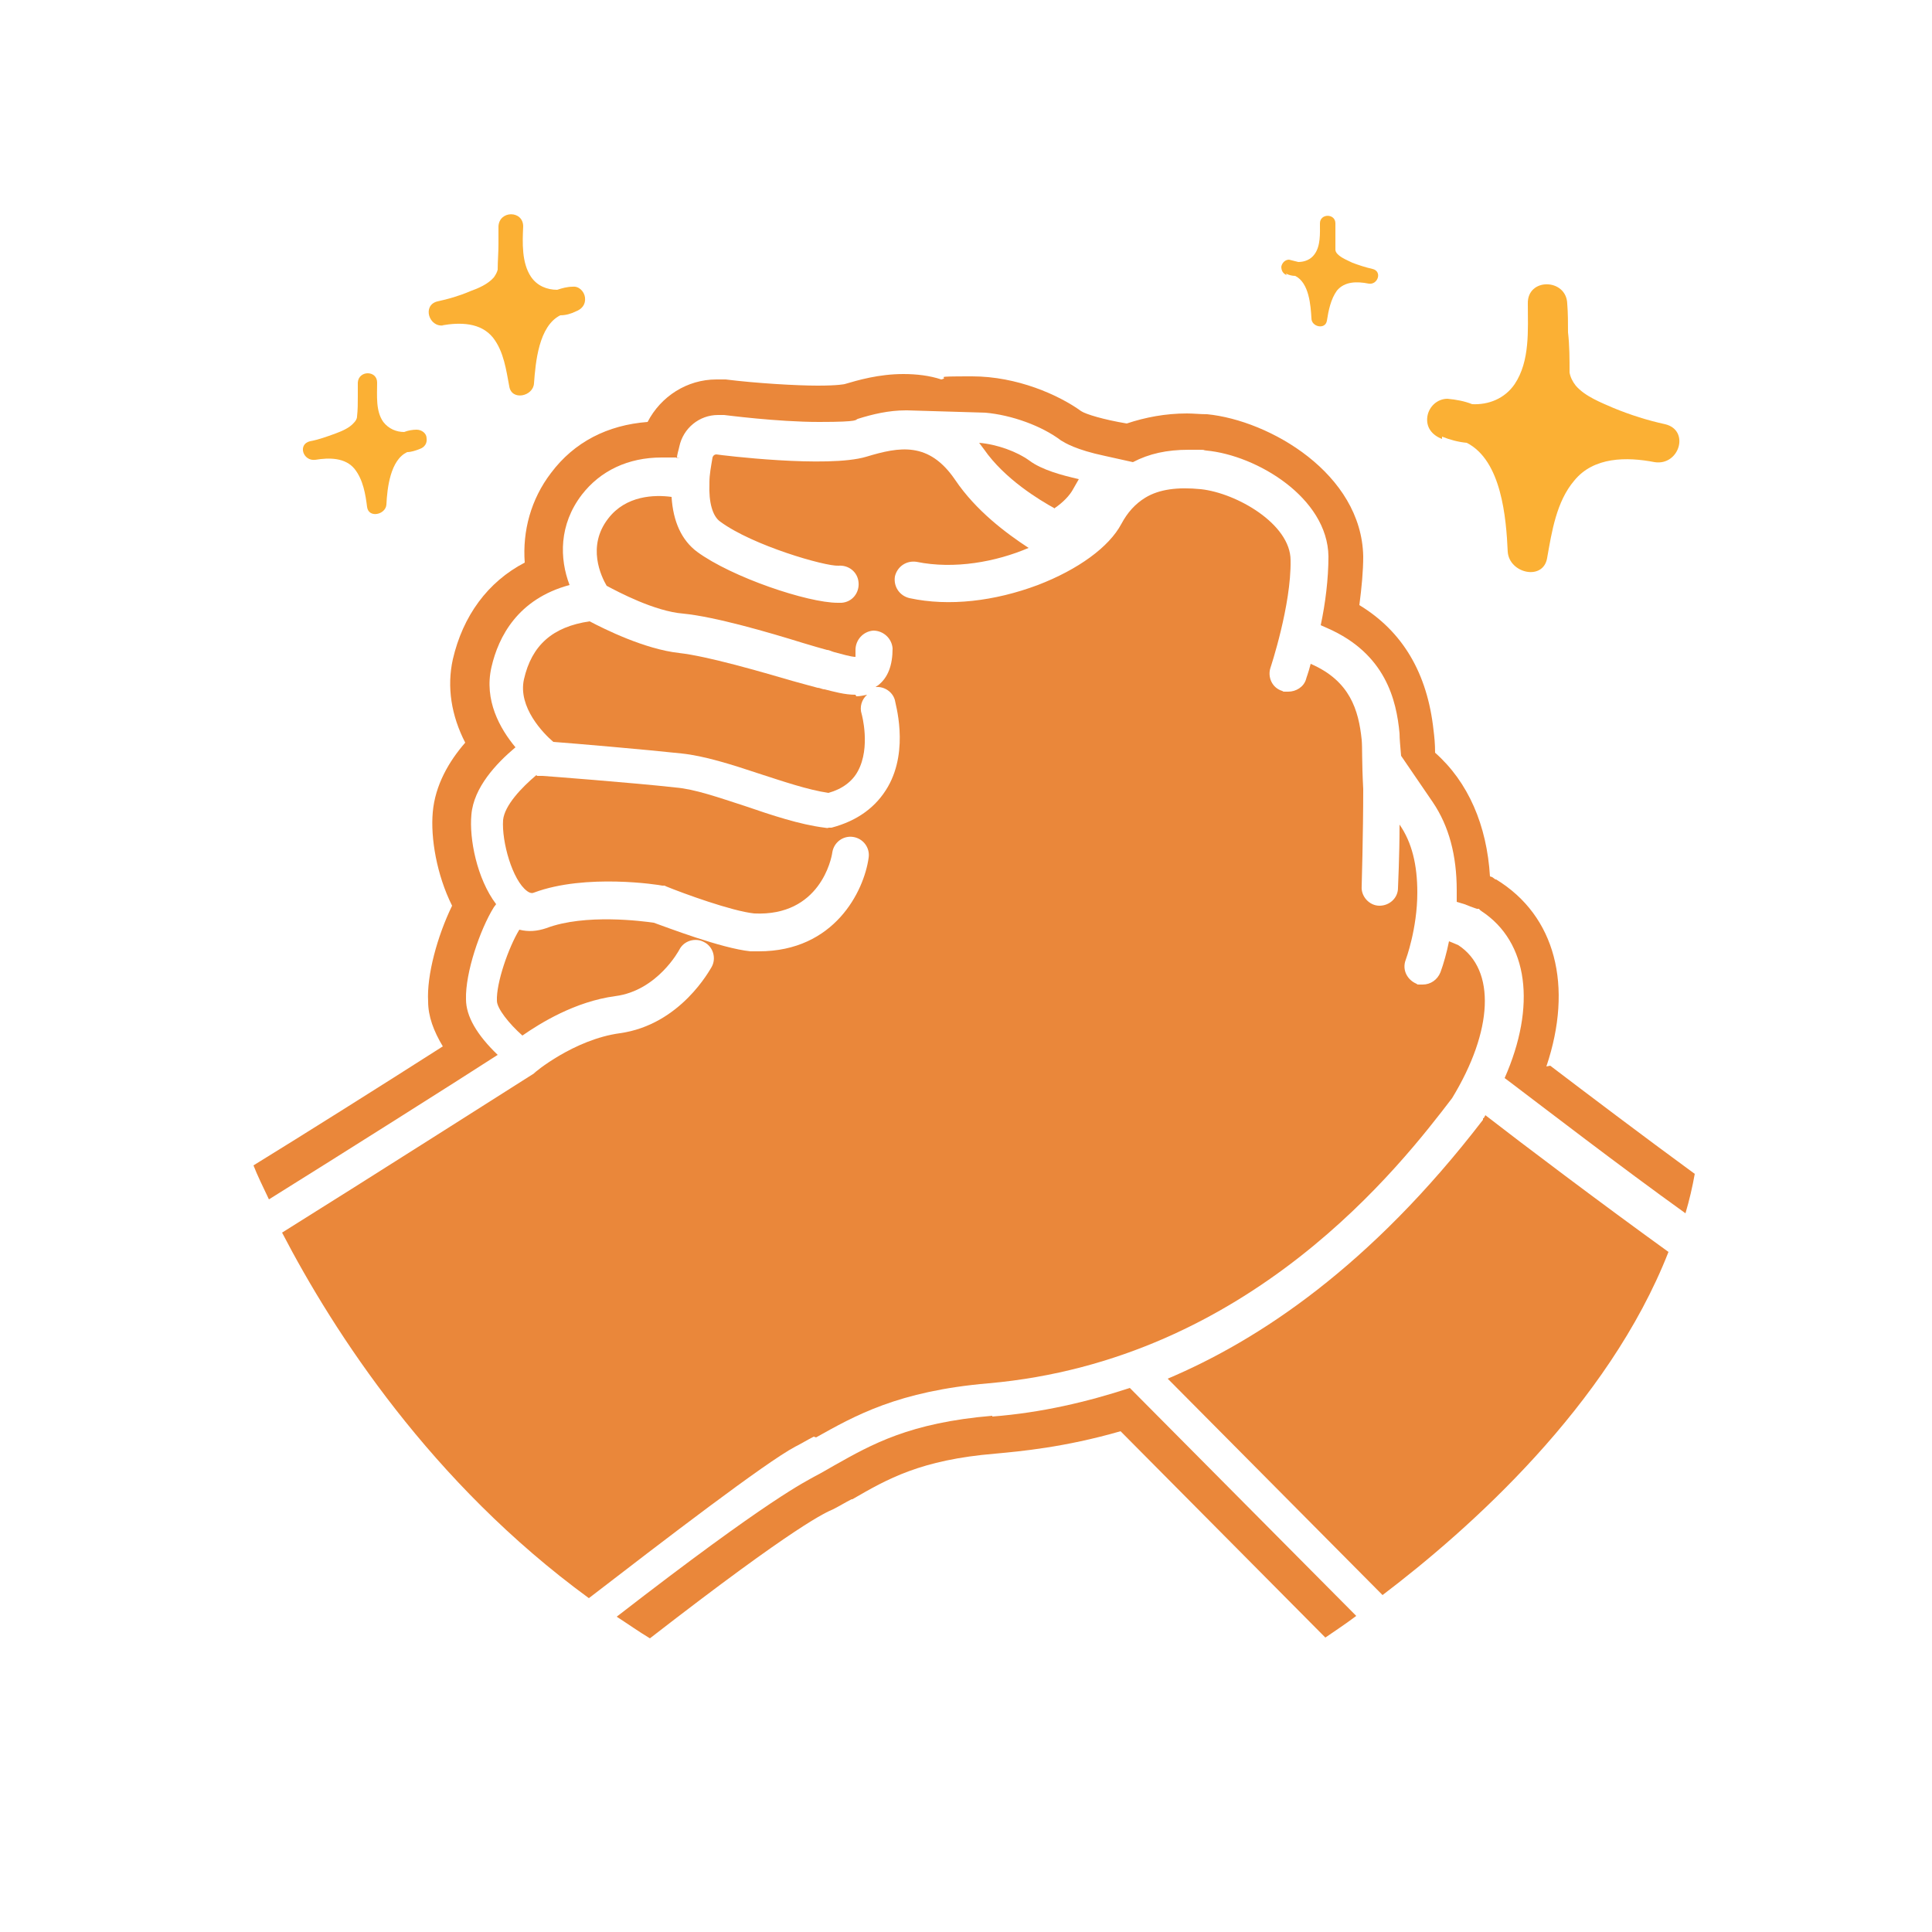 <?xml version="1.0" encoding="UTF-8"?>
<svg id="Layer_1" xmlns="http://www.w3.org/2000/svg" version="1.1" viewBox="0 0 250 250">
  <!-- Generator: Adobe Illustrator 29.5.0, SVG Export Plug-In . SVG Version: 2.1.0 Build 137)  -->
  <defs>
    <style>
      .st0 {
        fill: #fbb034;
      }

      .st1 {
        fill: #ea873a;
      }
    </style>
  </defs>
  <path class="st0" d="M166.4,35.4c.4.2.8.3,1.2.3,1.8.9,2,3.8,2.1,5.5,0,1.1,1.8,1.5,2,.3.2-1.3.5-2.8,1.3-3.9,1-1.2,2.6-1.2,4.1-.9,1.2.2,1.8-1.6.5-1.9-.9-.2-1.8-.5-2.6-.8-.6-.3-1.4-.6-1.9-1.1-.2-.2-.3-.4-.3-.6,0-.7,0-1.4,0-2,0-.5,0-1,0-1.4,0-1.3-2-1.3-2,0,0,1.3.1,2.9-.7,4-.5.7-1.3,1-2.1,1-.4-.1-.8-.2-1.2-.3-.5,0-.9.4-1,.9,0,.5.2.9.7,1.1Z"/>
  <path class="st0" d="M150.4,34.7c0,0,0,.1,0,.2,0,0,0-.2,0-.2,0,0,0,0,0,0Z"/>
  <path class="st0" d="M57.2,42.1c2.3-.4,5-.4,6.6,1.6,1.4,1.8,1.7,4.2,2.1,6.3.3,1.9,3.1,1.3,3.2-.4.2-2.7.6-7.4,3.4-8.8.7,0,1.4-.2,2-.5.8-.3,1.3-.9,1.2-1.8-.1-.8-.8-1.5-1.6-1.4-.7,0-1.4.2-2,.4-1.3,0-2.6-.5-3.4-1.7-1.2-1.8-1.1-4.4-1-6.5,0-2.1-3.1-2.1-3.2,0,0,.8,0,1.6,0,2.3,0,1.1-.1,2.2-.1,3.3-.1.4-.3.7-.5,1-.8.9-2,1.4-3.1,1.8-1.4.6-2.8,1-4.2,1.3-2,.5-1.1,3.4.8,3.1Z"/>
  <path class="st0" d="M40.8,59.5c1.8-.3,3.9-.3,5.1,1.2,1.1,1.4,1.4,3.3,1.6,4.9.2,1.5,2.4,1,2.5-.3.1-2.1.5-5.8,2.7-6.8.5,0,1.1-.2,1.6-.4.6-.2,1-.7.9-1.4,0-.6-.6-1.1-1.3-1.1-.5,0-1.1.1-1.6.3-1,0-2-.4-2.7-1.3-1-1.4-.8-3.4-.8-5.1,0-1.6-2.4-1.6-2.5,0,0,.6,0,1.2,0,1.8,0,.9,0,1.7-.1,2.6,0,.3-.2.6-.4.8-.6.7-1.6,1.1-2.4,1.4-1.1.4-2.2.8-3.3,1-1.6.4-.9,2.6.7,2.4Z"/>
  <path class="st0" d="M186.6,56.5c1,.4,2.1.7,3.2.8,4.5,2.3,5.1,9.7,5.3,14.1.2,2.8,4.6,3.8,5.1.8.6-3.4,1.2-7.3,3.5-10,2.5-3.1,6.8-3.1,10.4-2.4,3.2.5,4.6-4.1,1.4-4.9-2.3-.5-4.5-1.2-6.7-2.1-1.6-.7-3.7-1.5-4.9-2.9-.4-.5-.7-1.1-.8-1.7,0-1.7,0-3.5-.2-5.2,0-1.2,0-2.5-.1-3.7-.1-3.3-5.2-3.4-5.1,0,0,3.4.3,7.4-1.7,10.4-1.3,1.9-3.4,2.7-5.5,2.6-1-.4-2.1-.6-3.2-.7-1.3,0-2.4,1-2.6,2.3-.2,1.4.6,2.4,1.9,2.9Z"/>
  <path class="st1" d="M136.4,65.8c1.2-.8,2-1.7,2.4-2.4.3-.5.5-.9.8-1.4-2.2-.5-4.8-1.2-6.4-2.4-1.5-1.1-4.1-2.1-6.5-2.3.2.3.4.5.6.8,2.7,3.9,7.2,6.6,9.2,7.7Z"/>
  <path class="st1" d="M110.7,89.9c-1.4,0-2.8-.4-4-.7-.3,0-.6-.2-.9-.2-.7-.2-1.9-.5-3.3-.9-4.1-1.2-11-3.2-14.6-3.6-4.5-.5-9.7-3.1-11.6-4.1-4.8.7-7.5,3.1-8.5,7.5-.8,3.6,2.5,7,3.8,8.1,2.7.2,12,1,16.6,1.5,2.9.3,6.4,1.4,10,2.6,3.1,1,6.3,2.1,9,2.5,1.8-.5,3.1-1.5,3.8-2.8,1.7-3.1.5-7.4.5-7.4-.3-.9,0-1.9.7-2.5-.5.1-.9.2-1.4.2Z"/>
  <path class="st1" d="M191.9,144.7v.2c-14.6,19-29,28.5-40.8,33.5l27.8,28c11.2-8.5,29.2-24.5,37-44.4-8.6-6.2-19.2-14.2-23.7-17.7,0,.1-.2.3-.2.4Z"/>
  <path class="st1" d="M105.6,186c5-2.8,10.6-6,22.3-7,34-3,53.5-28.4,60-36.9,5.3-8.7,5.7-16.6.8-19.8-.5-.2-.9-.4-1.2-.5-.3,1.5-.7,2.9-1.1,4-.4,1-1.3,1.6-2.3,1.6s-.6,0-.8-.1c-1.2-.5-1.9-1.8-1.4-3.1,0,0,1.5-4,1.5-8.7,0-3.6-.7-6.5-2.3-8.8,0,4.2-.2,7.9-.2,8.2,0,1.3-1.1,2.3-2.4,2.3s0,0,0,0c-1.3,0-2.4-1.2-2.3-2.5,0,0,.2-6.8.2-12.6-.2-3.8-.1-5.3-.2-6.4-.4-3.8-1.5-7.6-6.6-9.8-.3,1.2-.6,1.9-.6,2-.3,1-1.3,1.6-2.3,1.6s-.5,0-.8-.1c-1.3-.4-1.9-1.8-1.5-3,0,0,2.7-8.1,2.6-13.9,0-4.7-7-8.7-11.6-9.2-3-.3-5.4,0-7.2,1.1,0,0,0,0,0,0-1.3.8-2.3,1.9-3.1,3.4-1.6,3-5.6,5.9-10.8,7.9-5.6,2.1-11.5,2.8-16.6,1.7-1.3-.3-2.1-1.5-1.9-2.8.3-1.3,1.5-2.1,2.8-1.9,4.9,1,10.3,0,14.5-1.8-2.9-1.9-6.8-4.8-9.5-8.8-3.4-5-7.2-4.3-11.5-3-5,1.5-18.8-.2-19.4-.3-.2,0-.4.1-.5.4-.2,1.2-.4,2.2-.4,3.2,0,0,0,.2,0,.2-.1,2.4.4,4.2,1.4,4.9,4.2,3.1,13.6,5.8,15.3,5.7,1.3-.1,2.5.8,2.6,2.2.1,1.3-.8,2.5-2.2,2.6-.2,0-.3,0-.5,0-3.9,0-13.7-3.3-18.2-6.6-2-1.5-3.1-3.9-3.3-7.1-2.2-.3-5.9-.2-8.2,2.8-2.8,3.6-.9,7.5-.2,8.7,1.5.8,6.2,3.3,9.9,3.6,4.1.4,11,2.4,15.5,3.8,1.3.4,2.4.7,3.1.9.3,0,.6.2,1,.3.8.2,2.1.6,2.7.6,0-.2,0-.4,0-.9,0-1.3,1-2.4,2.3-2.5,1.3,0,2.4,1,2.5,2.3,0,2.2-.6,3.8-1.9,4.8,0,0-.2.1-.3.2,1.1-.1,2.2.6,2.5,1.7,0,.3,1.9,6.3-.9,11.2-1.5,2.6-3.9,4.4-7.3,5.3h-.4c0,.1-.5,0-.5,0-3.2-.4-6.8-1.6-10.3-2.8-3.4-1.1-6.5-2.2-9-2.4-5.3-.6-17.1-1.5-17.2-1.5h-.7c0,0-.1-.1-.1-.1-1.9,1.6-4.1,3.9-4.3,5.8-.2,2.8,1.2,7.8,3.1,9.2.4.3.7.3.9.2,6.7-2.5,16.2-1,16.6-.9h.3s.2.1.2.1c2.2.9,8.5,3.2,11.4,3.5,8.5.4,10-7.1,10.1-7.9.2-1.3,1.4-2.2,2.7-2,1.3.2,2.2,1.4,2,2.7-.6,4.3-4.4,12.1-14.2,12.1s-.7,0-1,0h-.1c-3.8-.4-10.8-3.1-12.5-3.7-1.4-.2-8.9-1.2-13.9.7-1.2.4-2.3.5-3.5.2-1.4,2.3-3,6.9-2.9,9.2,0,1,1.6,3,3.3,4.5,2.3-1.6,6.8-4.4,12-5.1,5.5-.7,8.3-6,8.3-6,.6-1.2,2.1-1.6,3.2-1,1.2.6,1.6,2.1,1,3.2-.2.3-4,7.5-11.9,8.6-5.9.8-11.1,5.1-11.1,5.2,0,0-22.5,14.3-32.6,20.6,6.7,12.9,19.3,32.4,39.7,47.3,9.6-7.4,22.9-17.6,26.7-19.6.8-.4,1.6-.9,2.4-1.3Z"/>
  <path class="st1" d="M128.4,183.2c-10.7.9-15.6,3.7-20.4,6.4-.9.5-1.7,1-2.5,1.4-1.2.7-5.7,2.7-25.7,18.2,1.4.9,2.8,1.9,4.3,2.8,19.2-14.9,22.8-16.3,23.7-16.7.8-.4,1.6-.9,2.4-1.3h.1c4.5-2.6,8.8-5.1,18.5-5.9,3.2-.3,8.9-.8,16.2-2.9l26.5,26.7c1-.7,2.4-1.6,4-2.8l-29.3-29.5c-5.5,1.8-11.4,3.2-17.8,3.7Z"/>
  <path class="st1" d="M200.1,138c3.5-10.4,1.2-19.5-6.5-24.2h-.1c0,0-.4-.3-.4-.3,0,0-.3-.1-.3-.1-.4-6.6-2.8-12.2-7.1-16,0-1.2-.1-2.1-.2-2.9-.8-7.4-4-12.8-9.6-16.2.3-2.3.5-4.4.5-6.3-.2-10.7-12.1-17.6-20.2-18.4-.9,0-1.8-.1-2.6-.1-2.8,0-5.4.5-7.8,1.3-3-.5-5.3-1.2-5.9-1.6-2.9-2.1-8.3-4.5-14.1-4.5s-2.7.1-4,.4c-1.5-.5-3.2-.7-4.9-.7-3.2,0-5.9.8-7.6,1.3,0,0-.8.2-3.5.2s-7.9-.3-11.9-.8c-.4,0-.8,0-1.2,0-3.8,0-7.2,2.2-8.9,5.5-5.2.4-9.5,2.6-12.5,6.6-2.6,3.4-3.7,7.5-3.4,11.6-4.8,2.5-8,6.9-9.3,12.5-.8,3.6-.2,7.3,1.6,10.8-2.1,2.4-3.9,5.5-4.2,9-.3,3.3.5,8.1,2.5,12.1-1.9,3.9-3.3,9-3.1,12.4,0,1.9.7,3.8,1.9,5.8-8.3,5.3-18,11.4-24.5,15.4.5,1.3,1.2,2.7,2,4.4,9.3-5.8,24.5-15.4,29.6-18.7-2.7-2.6-4.1-5-4.1-7.2-.1-3.4,1.8-9,3.6-11.9l.3-.4c-2.5-3.3-3.5-8.5-3.2-11.6.3-3.5,3.2-6.6,5.7-8.7-2-2.4-4.1-6.1-3.1-10.4.9-3.9,3.4-8.8,10.1-10.6-1.3-3.4-1.4-7.8,1.6-11.7,2.4-3.1,6-4.8,10.3-4.8s1.3,0,2,.1c0-.5.2-1,.3-1.5.5-2.4,2.6-4.1,5-4.1h.8c.1,0,6.8.9,12.3.9s4.6-.3,5-.4c1.9-.6,4-1.1,6.2-1.1s.1,0,.2,0l10.1.3c3.4.3,7.3,1.7,9.8,3.6.5.3,1.9,1.2,5.7,2l3.6.8c2.1-1.1,4.4-1.6,7.2-1.6s1.5,0,2.3.1c6.5.6,15.7,6.1,15.8,13.7,0,2.9-.4,6.1-1,8.9l.9.4c7.5,3.3,8.9,9.3,9.3,13.6,0,.7.1,1.7.2,2.9l4.1,6c2.1,3.1,3.1,6.9,3.1,11.4,0,.5,0,1,0,1.5l1,.3c.5.2,1,.4,1.6.6h.3c0,.1.3.3.3.3,6.1,4,7.1,12.3,3,21.6l.8.6c4.1,3.1,14.1,10.8,22.6,16.9.5-1.7.9-3.4,1.2-5.1-6.7-4.9-14.1-10.5-18.7-14ZM72.2,76s0,0,0,0c0,0,0,0,0,0,0,0,0,0,0,0ZM168.8,59.5s0,0,0,0c0,0,0,0,0,0,0,0,0,0,0,0Z"/>
  <path class="st1" d="M72.2,76s0,0,0,0c0,0,0,0,0,0,0,0,0,0,0,0Z"/>
  <path class="st1" d="M168.8,59.5s0,0,0,0c0,0,0,0,0,0,0,0,0,0,0,0Z"/>
</svg>